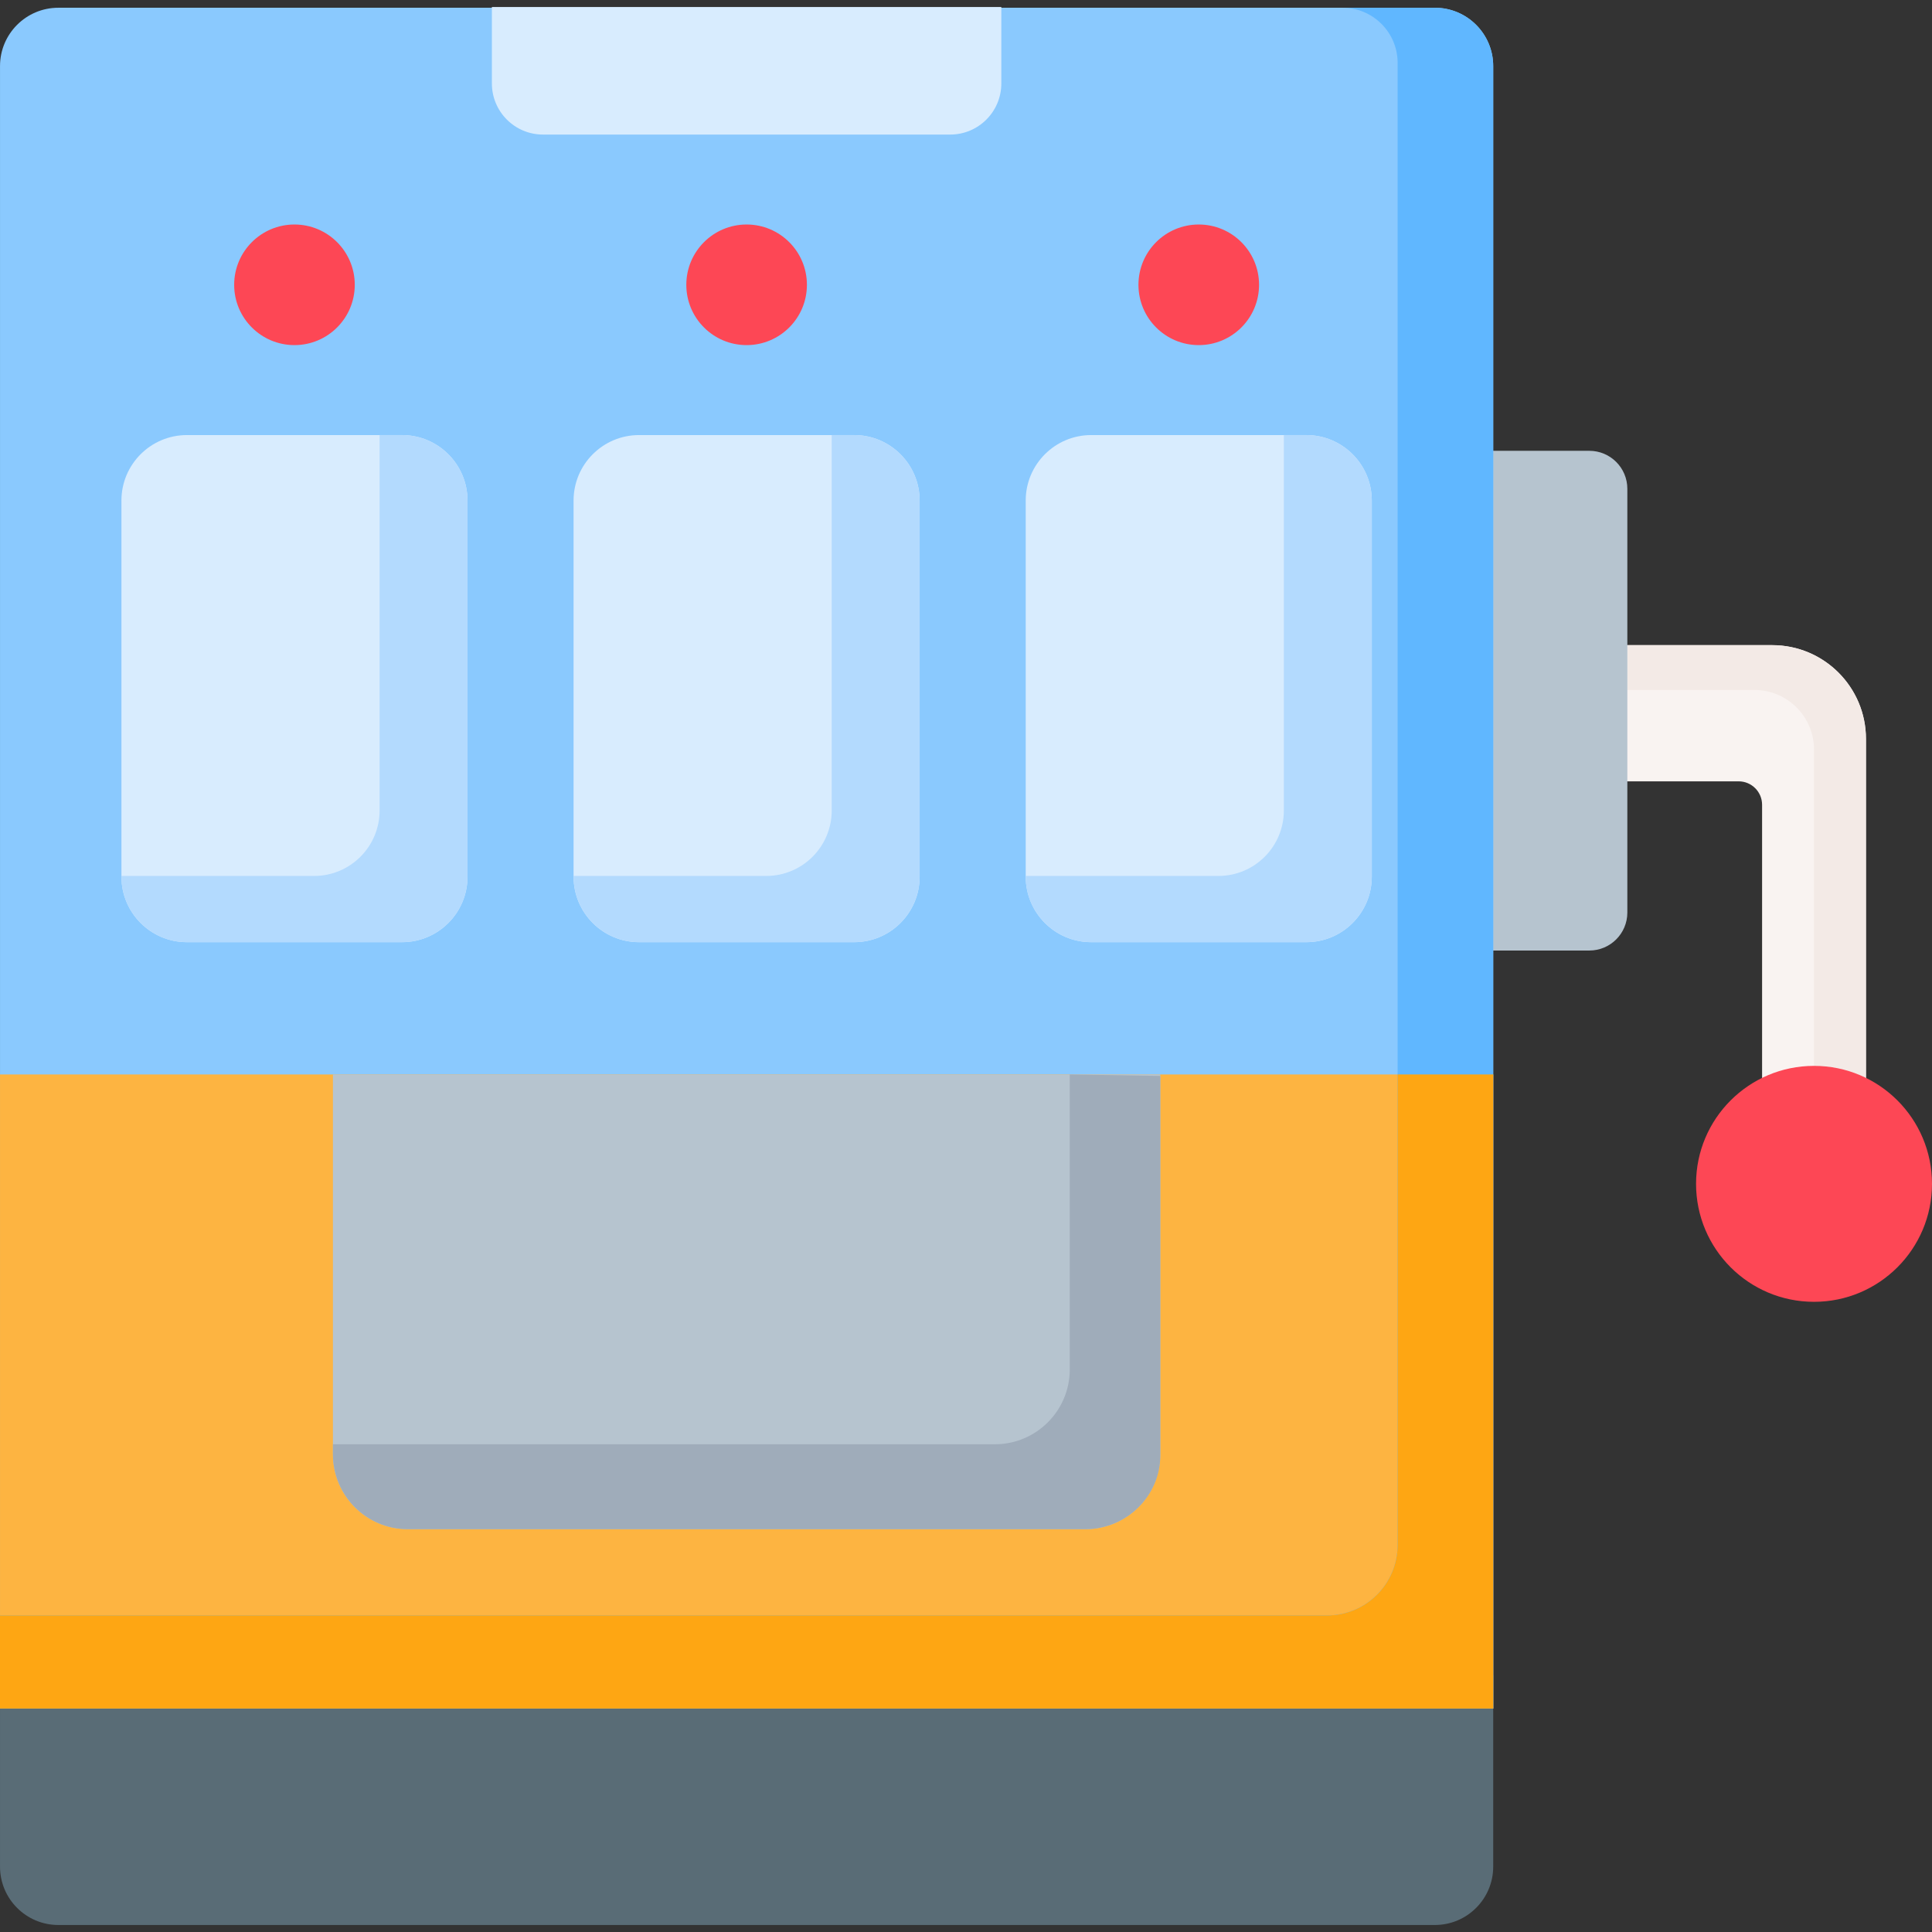 <?xml version="1.0" encoding="UTF-8"?> <svg xmlns="http://www.w3.org/2000/svg" id="Capa_1" height="512" viewBox="0 0 512 512" width="512"><rect x="0" y="0" width="512" height="512" fill="#333333" stroke="none"/><path d="m424.427 170.968v36.095h36.332c3.431 0 6.213 2.782 6.213 6.213v83.767h27.528v-101.226c0-13.724-11.125-24.849-24.849-24.849z" fill="#f9f3f1"></path><path d="m494.498 195.816v101.223h-13.766v-98.393c0-8.726-7.074-15.799-15.799-15.799h-33.673v-11.874h38.395c13.715 0 24.843 11.117 24.843 24.843z" fill="#f3eae6"></path><path d="m421.19 251.901h-32.438v-132.432h32.438c5.563 0 10.073 4.51 10.073 10.073v112.287c0 5.563-4.51 10.072-10.073 10.072z" fill="#b6c4cf"></path><path d="m380.251 510.143h-364.783c-8.541 0-15.464-6.924-15.464-15.464v-50.699h395.711v50.699c0 8.54-6.924 15.464-15.464 15.464z" fill="#596c76"></path><path d="m395.715 452.784h-395.711v-435.271c0-8.538 6.922-15.46 15.46-15.46h364.79c8.538 0 15.46 6.922 15.46 15.46v435.271z" fill="#8ac9fe"></path><path d="m.004 284.745h395.711v168.039h-395.711z" fill="#fdb441"></path><path d="m395.719 17.517v435.269h-395.719v-24.68h351.69c10.325 0 18.695-8.37 18.695-18.695v-392.743c0-8.07-6.535-14.615-14.605-14.615h24.475c8.54 0 15.464 6.923 15.464 15.464z" fill="#60b7ff"></path><path d="m395.719 284.745v168.041h-395.719v-24.68h351.69c10.325 0 18.695-8.37 18.695-18.695v-124.665z" fill="#fea613"></path><path d="m106.539 249.687h-57.003c-9.586 0-17.356-7.771-17.356-17.356v-99.678c0-9.586 7.771-17.356 17.356-17.356h57.003c9.586 0 17.356 7.771 17.356 17.356v99.678c0 9.585-7.77 17.356-17.356 17.356z" fill="#d8ecfe"></path><path d="m226.361 249.687h-57.003c-9.586 0-17.356-7.771-17.356-17.356v-99.678c0-9.586 7.771-17.356 17.356-17.356h57.003c9.586 0 17.356 7.771 17.356 17.356v99.678c0 9.585-7.77 17.356-17.356 17.356z" fill="#d8ecfe"></path><path d="m346.183 249.687h-57.003c-9.586 0-17.356-7.771-17.356-17.356v-99.678c0-9.586 7.771-17.356 17.356-17.356h57.003c9.586 0 17.356 7.771 17.356 17.356v99.678c.001 9.585-7.77 17.356-17.356 17.356z" fill="#d8ecfe"></path><path d="m123.898 132.65v99.679c0 9.583-7.773 17.356-17.356 17.356h-57.009c-9.583 0-17.356-7.773-17.356-17.356v-.194h51.067c9.583 0 17.356-7.773 17.356-17.356v-99.485h5.942c9.583-.001 17.356 7.772 17.356 17.356z" fill="#b3dafe"></path><path d="m243.715 132.65v99.679c0 9.583-7.773 17.356-17.356 17.356h-56.999c-9.583 0-17.356-7.773-17.356-17.356v-.194h51.057c9.583 0 17.356-7.773 17.356-17.356v-99.485h5.942c9.583-.001 17.356 7.772 17.356 17.356z" fill="#b3dafe"></path><path d="m363.543 132.65v99.679c0 9.583-7.773 17.356-17.356 17.356h-57.009c-9.583 0-17.356-7.773-17.356-17.356v-.194h51.057c9.594 0 17.356-7.773 17.356-17.356v-99.485h5.953c9.582-.001 17.355 7.772 17.355 17.356z" fill="#b3dafe"></path><path d="m287.635 405.248h-179.551c-10.965 0-19.854-8.889-19.854-19.854v-100.649h219.26v100.648c0 10.966-8.889 19.855-19.855 19.855z" fill="#b6c4cf"></path><path d="m307.485 285.132v100.65c0 10.578-8.888 19.466-19.852 19.466h-179.547c-10.964 0-19.852-8.888-19.852-19.852v-2.649h175.415c10.964 0 19.852-8.888 19.852-19.852v-78.15z" fill="#9facba"></path><path d="m251.82 35.659h-107.921c-7.479 0-13.542-6.063-13.542-13.542v-20.26h135.005v20.259c0 7.48-6.063 13.543-13.542 13.543z" fill="#d8ecfe"></path><g fill="#fd4755"><circle cx="480.736" cy="313.732" r="31.264"></circle><circle cx="78.037" cy="75.478" r="15.98"></circle><circle cx="197.86" cy="75.478" r="15.98"></circle><circle cx="317.682" cy="75.478" r="15.98"></circle></g></svg> 